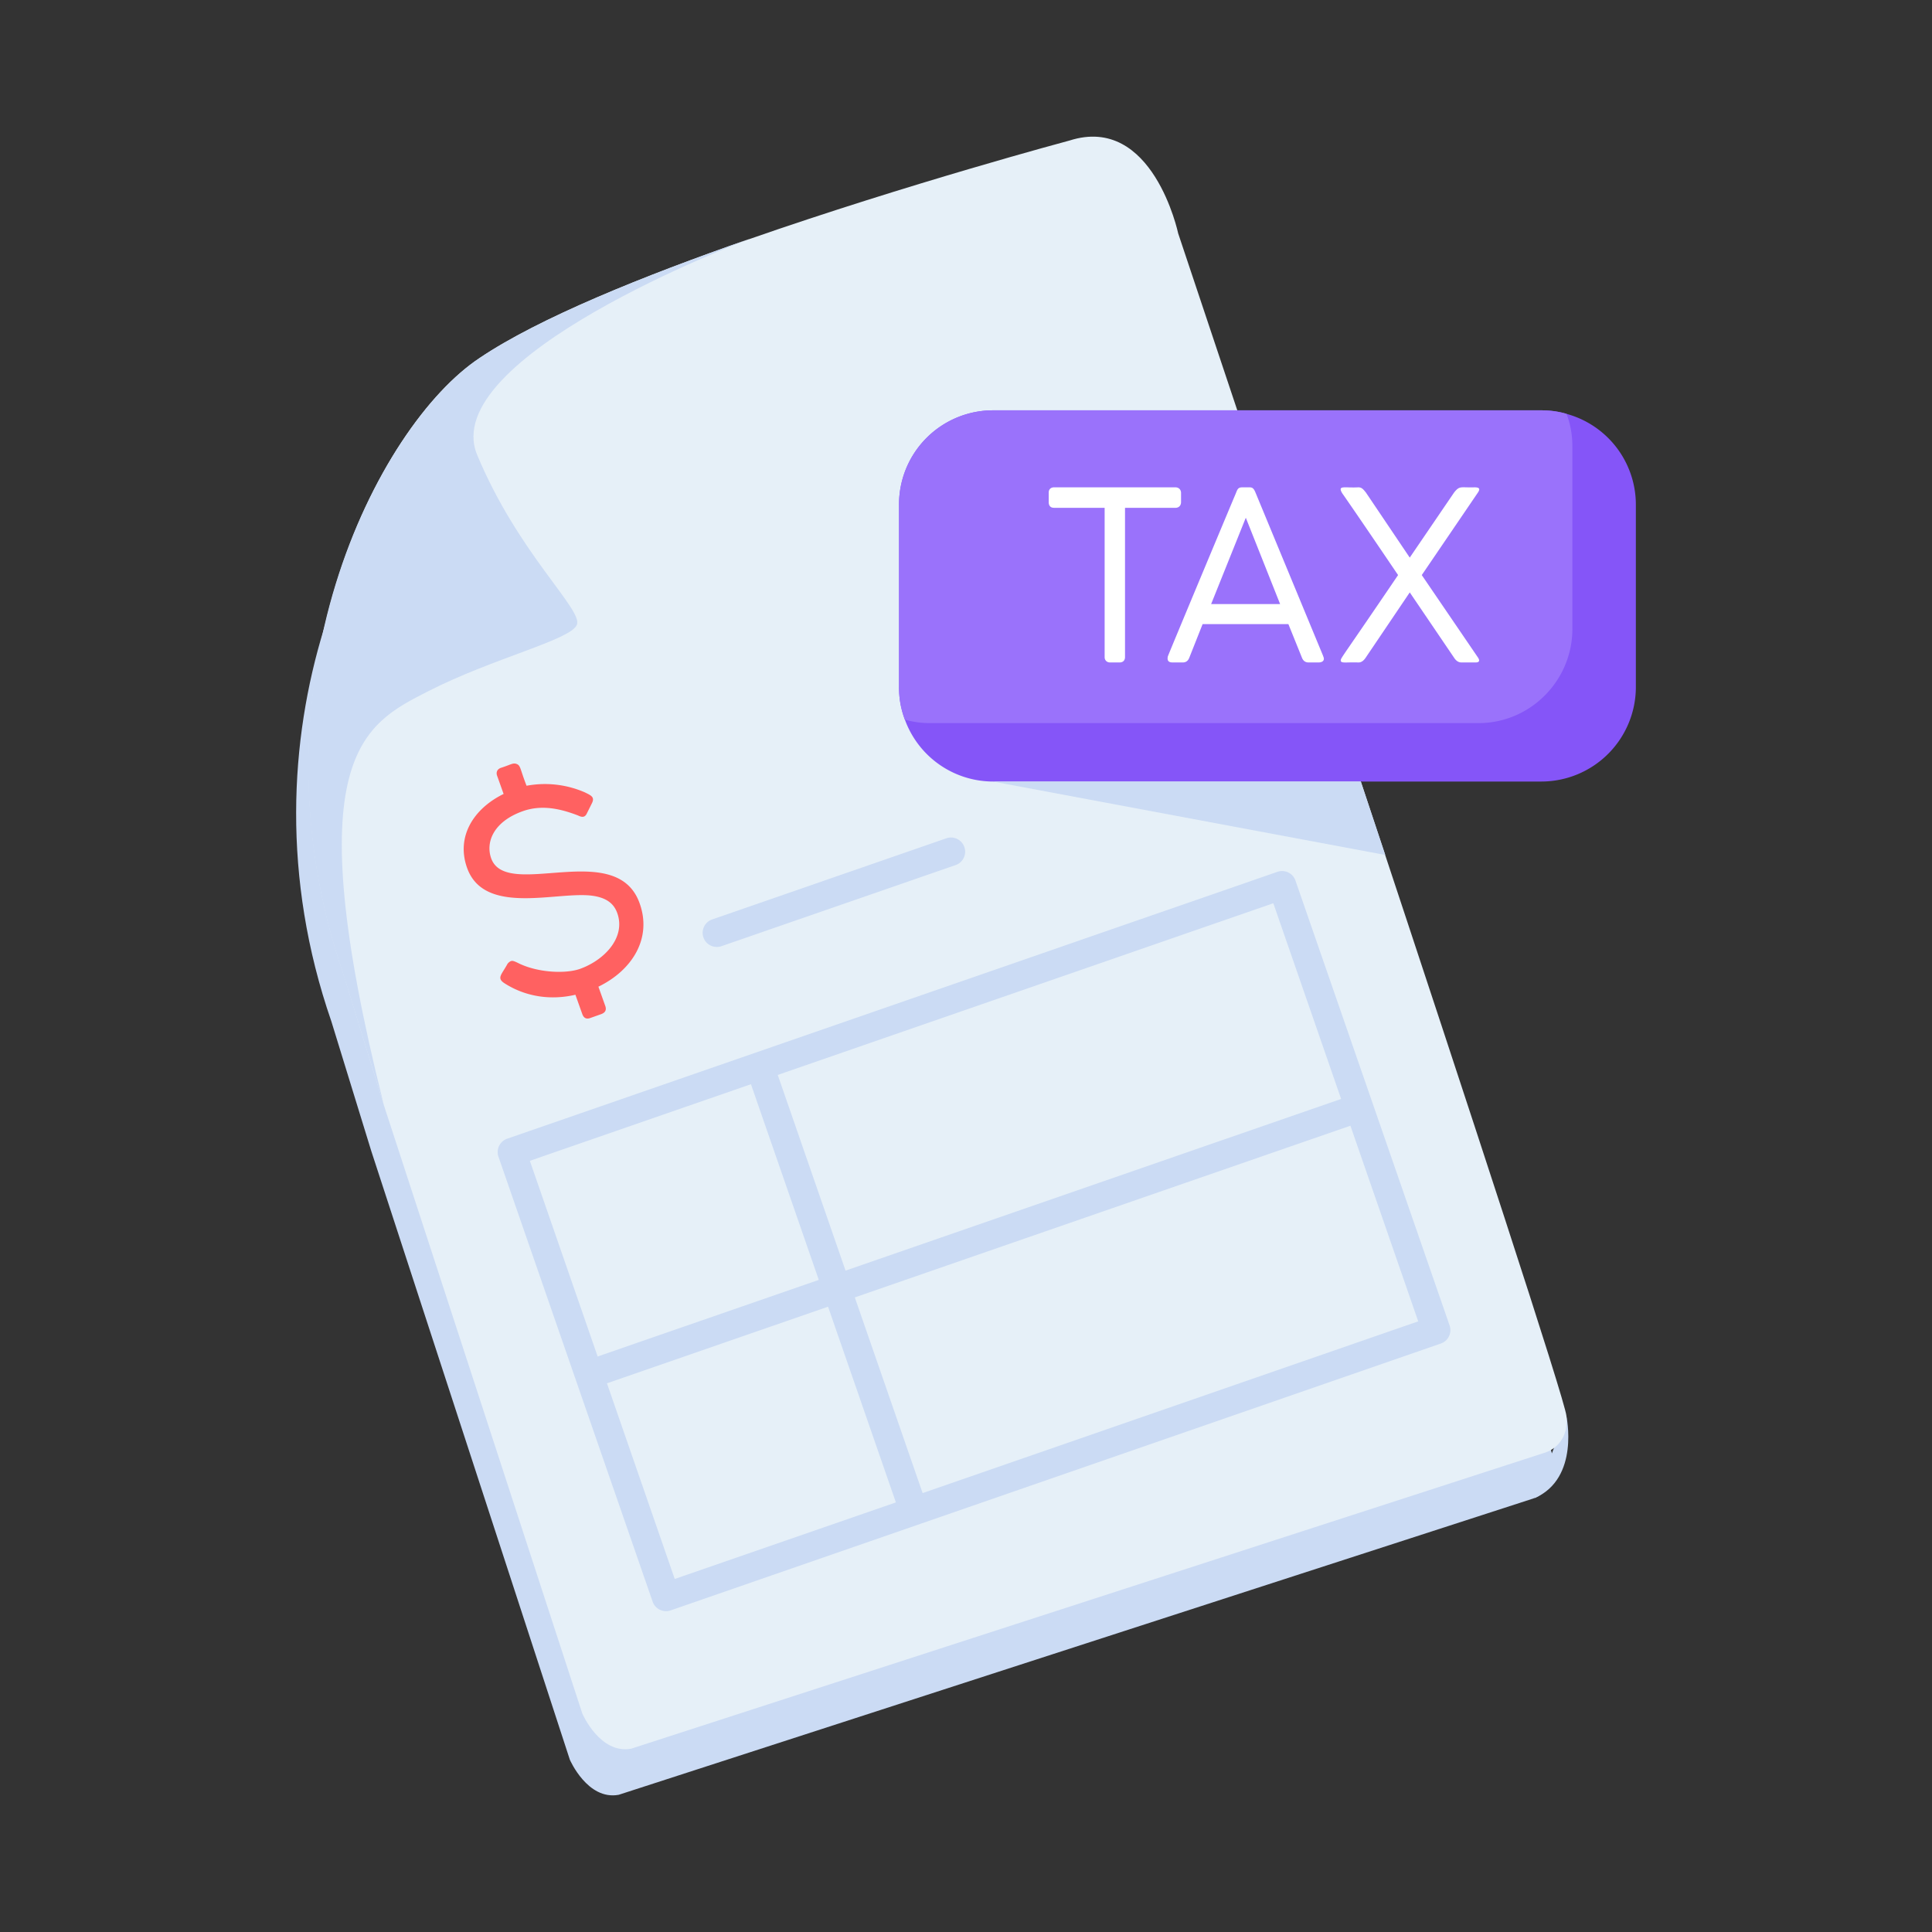 <svg xmlns="http://www.w3.org/2000/svg" version="1.1" xmlns:xlink="http://www.w3.org/1999/xlink" width="512" height="512" x="0" y="0" viewBox="0 0 75 75" style="enable-background:new 0 0 512 512" xml:space="preserve"><rect x="0" y="0" width="75" height="75" fill="#333333" stroke="none"/><g><path fill="#CBDBF4" d="M60.805 54.961s.537 2.423-1.23 3.195" opacity="1" data-original="#cbdbf4"></path><path fill="#CBDBF4" d="M60.324 56.752c.118 1.2-.862 1.439-.862 1.439L24.018 69.674c-1.212.224-1.897-1.363-1.897-1.363l-7.71-23.634-1.548-5.028c-3.882-11.211 1.341-21.384 5.272-23.96 2.294-1.551 6.36-3.191 10.44-4.61h.01c6.214-2.168 12.451-3.834 12.451-3.834 3.237-1.034 4.218 3.606 4.218 3.606s14.961 44.691 15.07 45.901z" opacity="1" data-original="#cbdbf4"></path><path fill="#E6F0F8" d="M60.808 54.963c.118 1.2-.862 1.438-.862 1.438L24.502 67.884c-1.212.224-1.896-1.363-1.896-1.363l-7.71-23.634-1.549-5.028c-3.882-11.211 1.341-21.383 5.272-23.96 2.294-1.551 6.36-3.19 10.44-4.61h.01C35.283 7.122 41.52 5.455 41.52 5.455c3.236-1.034 4.217 3.606 4.217 3.606S60.7 53.752 60.808 54.963z" opacity="1" data-original="#e6f0f8"></path><path fill="#CBDBF4" d="M18.524 17.66c1.592 3.825 4.114 6.005 3.87 6.595s-3.231 1.283-5.77 2.578c-2.537 1.295-5.123 2.523-1.734 16.018.003.012.004.024.008.035l-1.559-5.028c-3.884-11.224 1.303-21.285 5.279-23.962 2.288-1.54 6.359-3.184 10.44-4.608-.25.093-12.109 4.592-10.534 8.372z" opacity="1" data-original="#cbdbf4"></path><path fill="#8555F8" d="M63.504 19.588v7.092a3.672 3.672 0 0 1-3.659 3.659H38.559a3.648 3.648 0 0 1-3.432-2.404 3.486 3.486 0 0 1-.227-1.255v-7.092a3.652 3.652 0 0 1 3.659-3.659h21.286c.333 0 .665.046.968.137a3.655 3.655 0 0 1 2.691 3.522z" opacity="1" data-original="#8555f8"></path><path fill="#9A72FB" d="M61.04 17.32v7.092c0 2.01-1.634 3.659-3.644 3.659H36.094c-.332 0-.665-.046-.967-.136a3.486 3.486 0 0 1-.227-1.255v-7.092a3.652 3.652 0 0 1 3.659-3.659h21.286c.333 0 .665.046.968.137.15.393.226.816.226 1.254z" opacity="1" data-original="#9a72fb"></path><path fill="#FFFFFF" d="M45.628 18.918c.11 0 .208.065.22.2v.376c0 .118-.074.22-.22.22h-1.955v5.796c0 .113-.067.206-.21.206h-.371c-.124 0-.21-.084-.21-.206v-5.797h-1.965c-.127 0-.206-.071-.206-.22v-.374c0-.126.086-.201.206-.201zM46.168 25.533c-.048.123-.132.183-.251.183h-.394c-.168 0-.22-.075-.188-.233.013-.056 2.524-6.062 2.624-6.293.075-.177.083-.272.27-.272h.27c.108 0 .16.028.225.169l2.637 6.369a.32.32 0 0 0 .016.046c.054.137-.04.214-.19.214h-.394c-.118 0-.202-.064-.247-.173l-.531-1.315h-3.33zm.848-2.083h2.678l-1.332-3.352zM57.368 25.515c.085.123.068.201-.082.201h-.554c-.107 0-.198-.056-.275-.169l-1.73-2.55-1.722 2.55c-.07.096-.152.17-.27.17-.475-.019-.687.047-.687-.079 0-.1.055-.111 2.225-3.314-.461-.682-1.694-2.5-2.166-3.173-.2-.332.093-.202.618-.233.131 0 .183.058.298.2l1.703 2.528 1.722-2.527c.224-.28.258-.182.787-.201.21 0 .236.065.12.228l-2.162 3.178z" opacity="1" data-original="#ffffff"></path><path fill="#CBDBF4" d="M27.307 36.391a.55.55 0 0 1 .34-.699l9.104-3.154a.55.55 0 0 1 .36 1.039l-9.104 3.154a.55.55 0 0 1-.7-.34zM56.274 51.457 50.29 34.184a.55.55 0 0 0-.7-.34l-29.9 10.36a.55.55 0 0 0-.34.699l5.985 17.272a.55.55 0 0 0 .7.34l29.9-10.36a.55.55 0 0 0 .339-.698zM49.43 35.064l2.632 7.597-19.238 6.664-2.632-7.596zm-20.278 7.025 2.633 7.596-8.584 2.974-2.632-7.596zm-2.959 19.206L23.562 53.7l8.583-2.974 2.633 7.597zm9.623-3.334-2.632-7.596L52.423 43.7l2.632 7.595z" opacity="1" data-original="#cbdbf4"></path><path fill="#FF6161" d="M22.447 31.66c-.716-.277-1.432-.427-2.158-.168-1.15.412-1.44 1.217-1.221 1.83.59 1.638 4.863-.784 5.762 1.744.493 1.37-.3 2.608-1.6 3.237l.266.746c.056.156.003.261-.159.32l-.422.15c-.151.054-.254.004-.31-.151l-.268-.752c-.925.216-1.908.097-2.757-.448-.308-.203-.107-.33.118-.746a.292.292 0 0 1 .065-.069c.07-.056.117-.071.233-.022.046.018.12.054.124.057.752.374 1.833.423 2.398.223.953-.344 1.782-1.22 1.444-2.166-.115-.32-.36-.587-.957-.671-1.36-.19-4.2.8-4.873-1.083-.432-1.212.248-2.297 1.418-2.87l-.252-.706c-.045-.124-.008-.251.146-.307.384-.121.468-.207.614-.15.158.062.128.193.383.845a3.881 3.881 0 0 1 2.264.257c.23.115.389.175.28.408l-.203.408c-.074.157-.179.159-.335.085z" opacity="1" data-original="#ff6161"></path><path fill="#CBDBF4" d="m53.777 33.19-15.22-2.848h14.27z" opacity="1" data-original="#cbdbf4"></path></g></svg>